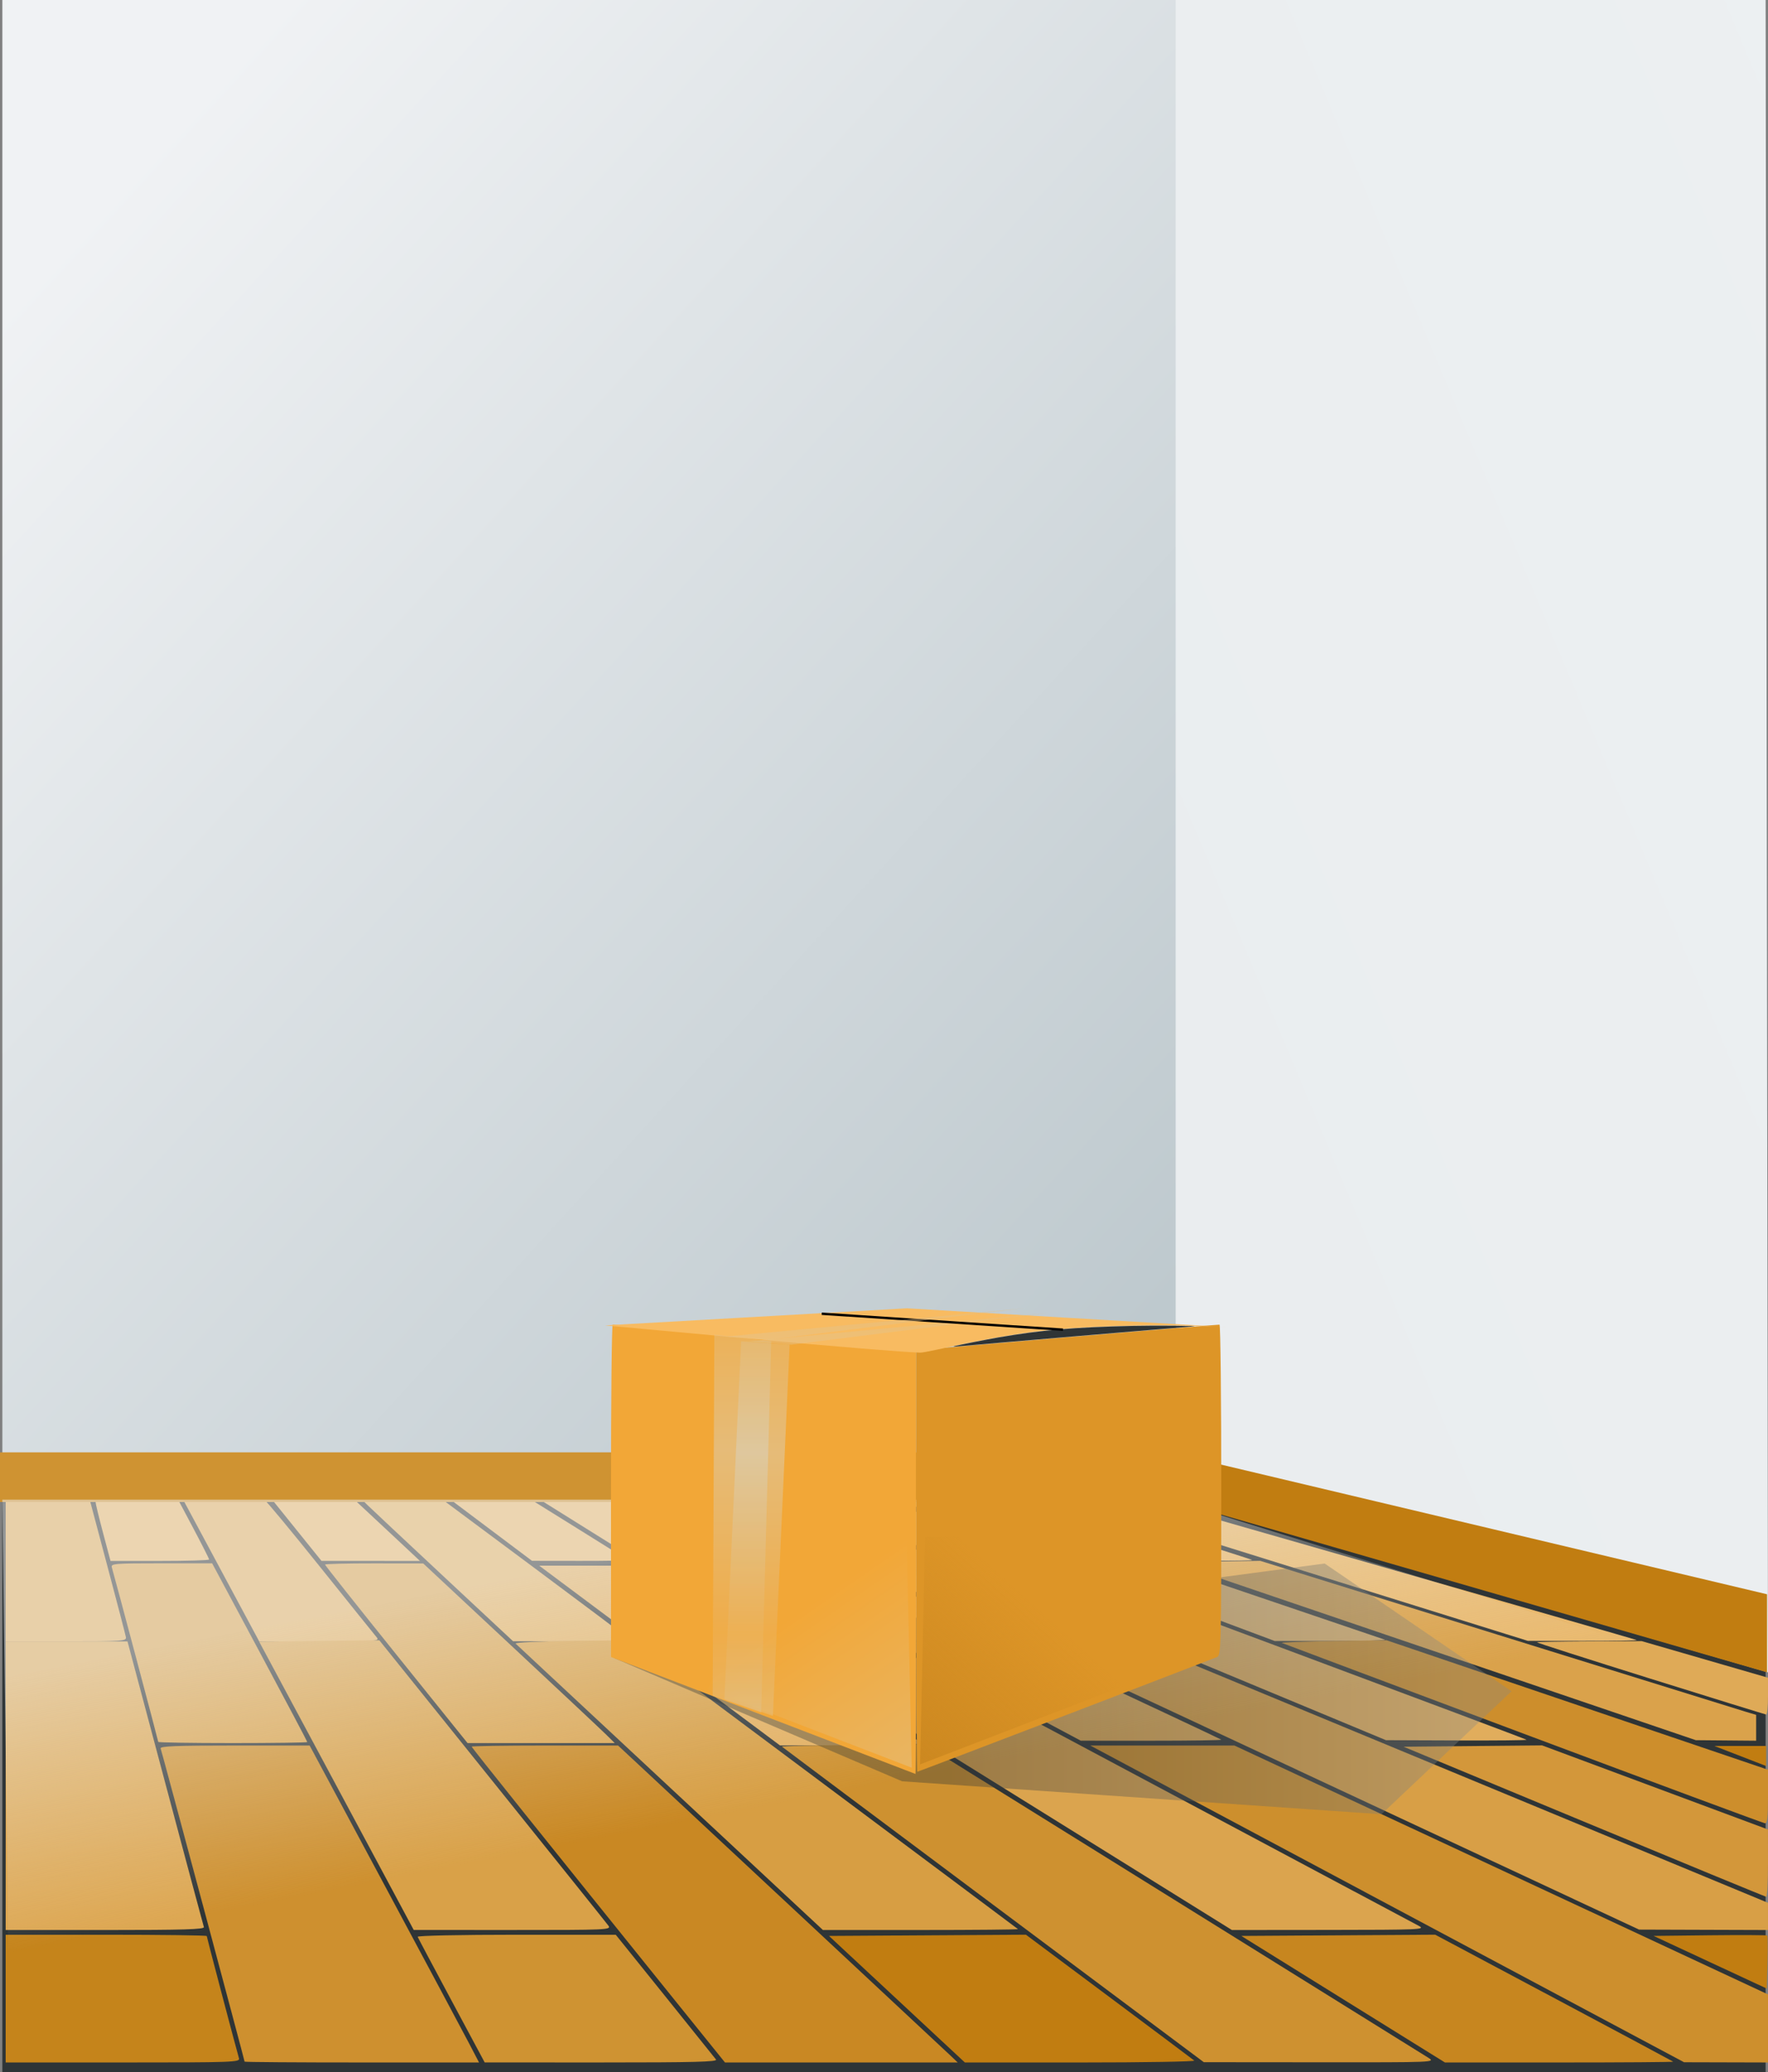 <?xml version="1.0" encoding="UTF-8" standalone="no"?>
<!-- Created with Inkscape (http://www.inkscape.org/) -->
<svg
    xmlns:inkscape="http://www.inkscape.org/namespaces/inkscape"
    xmlns:rdf="http://www.w3.org/1999/02/22-rdf-syntax-ns#"
    xmlns="http://www.w3.org/2000/svg"
    xmlns:sodipodi="http://sodipodi.sourceforge.net/DTD/sodipodi-0.dtd"
    xmlns:cc="http://creativecommons.org/ns#"
    xmlns:xlink="http://www.w3.org/1999/xlink"
    xmlns:dc="http://purl.org/dc/elements/1.1/"
    xmlns:svg="http://www.w3.org/2000/svg"
    xmlns:ns1="http://sozi.baierouge.fr"
    id="svg4684"
    sodipodi:docname="wood_floor.svg"
    viewBox="0 0 747.41 876"
    version="1.1"
    inkscape:version="0.47pre4 r22446"
  >
  <rect x="0" y="0" width="747.41" height="876" fill="#808080" stroke="none"/>
  <defs
      id="defs4686"
    >
    <linearGradient
        id="linearGradient5618"
        inkscape:collect="always"
      >
      <stop
          id="stop5620"
          style="stop-color:#d3d7cf"
          offset="0"
      />
      <stop
          id="stop5622"
          style="stop-color:#e9b461"
          offset="1"
      />
    </linearGradient
    >
    <linearGradient
        id="linearGradient5558"
        y2="1041.4"
        gradientUnits="userSpaceOnUse"
        x2="304"
        gradientTransform="translate(-30,-220)"
        y1="928.36"
        x1="282"
        inkscape:collect="always"
      >
      <stop
          id="stop5554"
          style="stop-color:#eeeeec"
          offset="0"
      />
      <stop
          id="stop5556"
          style="stop-color:#eeeeec;stop-opacity:0"
          offset="1"
      />
    </linearGradient
    >
    <linearGradient
        id="linearGradient5624"
        y2="1185.3"
        xlink:href="#linearGradient5618"
        spreadMethod="reflect"
        gradientUnits="userSpaceOnUse"
        x2="286.02"
        y1="1108.2"
        x1="286.02"
        inkscape:collect="always"
    />
    <linearGradient
        id="linearGradient5628"
        y2="1185.3"
        xlink:href="#linearGradient5618"
        spreadMethod="reflect"
        gradientUnits="userSpaceOnUse"
        x2="286.02"
        gradientTransform="translate(4.95 1.414)"
        y1="1108.2"
        x1="286.02"
        inkscape:collect="always"
    />
    <linearGradient
        id="linearGradient5634"
        y2="1185.3"
        xlink:href="#linearGradient5618"
        spreadMethod="reflect"
        gradientUnits="userSpaceOnUse"
        x2="286.02"
        gradientTransform="matrix(-1 0 0 1 580.53 -158.39)"
        y1="1108.2"
        x1="286.02"
        inkscape:collect="always"
    />
    <linearGradient
        id="linearGradient5655"
        y2="1180.3"
        gradientUnits="userSpaceOnUse"
        x2="416.49"
        y1="1241.2"
        x1="361.33"
        inkscape:collect="always"
      >
      <stop
          id="stop5648"
          style="stop-color:#cc8820"
          offset="0"
      />
      <stop
          id="stop5650"
          style="stop-color:#cc8820;stop-opacity:0"
          offset="1"
      />
    </linearGradient
    >
    <linearGradient
        id="linearGradient5659"
        y2="1185.3"
        xlink:href="#linearGradient5618"
        spreadMethod="reflect"
        gradientUnits="userSpaceOnUse"
        x2="286.02"
        gradientTransform="matrix(-1 0 0 1 570.53 -160.39)"
        y1="1108.2"
        x1="286.02"
        inkscape:collect="always"
    />
    <linearGradient
        id="linearGradient5663"
        y2="1180.3"
        gradientUnits="userSpaceOnUse"
        x2="416.49"
        gradientTransform="matrix(-1 0 0 1 719.13 1.414)"
        y1="1260.3"
        x1="361.33"
        inkscape:collect="always"
      >
      <stop
          id="stop5667"
          style="stop-color:#e7b86b"
          offset="0"
      />
      <stop
          id="stop5669"
          style="stop-color:#f2a737"
          offset="1"
      />
    </linearGradient
    >
    <linearGradient
        id="linearGradient5687"
        y2="763.36"
        gradientUnits="userSpaceOnUse"
        x2="631"
        gradientTransform="translate(-13 -3)"
        y1="763.36"
        x1="414"
        inkscape:collect="always"
      >
      <stop
          id="stop5691"
          style="stop-color:#2e3436"
          offset="0"
      />
      <stop
          id="stop5693"
          style="stop-color:#888a85"
          offset="1"
      />
    </linearGradient
    >
    <linearGradient
        id="linearGradient5701"
        y2="178.36"
        gradientUnits="userSpaceOnUse"
        x2="0"
        y1="764.36"
        x1="641"
        inkscape:collect="always"
      >
      <stop
          id="stop5697"
          style="stop-color:#adbbc1"
          offset="0"
      />
      <stop
          id="stop5699"
          style="stop-color:#f0f2f4"
          offset="1"
      />
    </linearGradient
    >
    <linearGradient
        id="linearGradient5709"
        y2="401.86"
        gradientUnits="userSpaceOnUse"
        x2="969"
        y1="600.36"
        x1="496"
        inkscape:collect="always"
      >
      <stop
          id="stop5705"
          style="stop-color:#eaedef"
          offset="0"
      />
      <stop
          id="stop5707"
          style="stop-color:#ecf0f2"
          offset="1"
      />
    </linearGradient
    >
  </defs
  >
  <sodipodi:namedview
      id="base"
      bordercolor="#666666"
      inkscape:pageshadow="2"
      inkscape:guide-bbox="true"
      pagecolor="#ffffff"
      inkscape:window-height="953"
      inkscape:window-maximized="1"
      inkscape:zoom="0.5"
      inkscape:window-x="0"
      showgrid="false"
      borderopacity="1.0"
      inkscape:current-layer="layer1"
      inkscape:cx="679.35199"
      inkscape:cy="204.66459"
      showguides="true"
      inkscape:window-y="0"
      inkscape:window-width="1272"
      inkscape:pageopacity="0.0"
      inkscape:document-units="px"
    >
    <sodipodi:guide
        id="guide5562"
        position="187,378"
        orientation="0,1"
    />
  </sodipodi:namedview
  >
  <g
      id="layer1"
      inkscape:label="Capa 1"
      inkscape:groupmode="layer"
      transform="translate(1 -48.362)"
    >
    <rect
        id="rect5513"
        style="fill:#2e3436"
        height="242"
        width="745.4"
        y="682.36"
        x="0"
    />
    <path
        id="rect5388"
        sodipodi:nodetypes="ccccc"
        style="fill:url(#linearGradient5701)"
        d="m0 48.362h498v634h-498v-634z"
    />
    <path
        id="rect5390"
        sodipodi:nodetypes="ccccc"
        style="fill:url(#linearGradient5709)"
        d="m496 48.362h249.41l1.006 707-250.41-73v-634z"
    />
    <path
        id="path5416"
        style="fill:#e2af5e"
        d="m1.403 712.27v-30l17.75 0.006 17.75 0.006 7.5 28.202c4.125 15.511 7.644 29.009 7.82 29.994 0.3 1.684-1.219 1.792-25.25 1.792h-25.57v-30z"
    />
    <path
        id="path5418"
        style="fill:#e4b161"
        d="m92.602 712.52-15.969-29.75 16.599-0.275c9.129-0.151 17.111-0.078 17.738 0.162 0.627 0.241 11.178 12.964 23.447 28.275s22.98 28.625 23.802 29.588c1.418 1.66 0.179 1.75-24.077 1.75h-25.571l-15.969-29.75z"
    />
    <path
        id="path5420"
        style="fill:#e4b262"
        d="m186.4 714.69c-16.225-15.14-30.615-28.627-31.977-29.971l-2.477-2.444h17.014 17.014l38.463 28.612c21.155 15.736 39.122 29.236 39.927 30 1.251 1.186-2.167 1.384-23.5 1.36l-24.964-0.029-29.5-27.528z"
    />
    <path
        id="path5422"
        style="fill:#e9b96e"
        d="m275.41 712.43-47.488-29.66 16.323-0.275 16.323-0.275 55.665 29.663c30.616 16.315 55.853 29.826 56.082 30.025 0.229 0.199-10.796 0.322-24.5 0.272l-24.917-0.09-47.488-29.66z"
    />
    <path
        id="path5424"
        style="fill:#e9b96e"
        d="m367.28 712.49-63.625-29.718 15.667-0.274 15.667-0.274 71.458 29.625c39.302 16.294 71.645 29.804 71.875 30.024 0.229 0.219-10.346 0.385-23.5 0.367l-23.917-0.032-63.625-29.718z"
    />
    <path
        id="path5426"
        style="fill:#e9b96e"
        d="m458.6 712.45-79.306-29.675 15.077-0.276 15.077-0.276 86.73 29.388c47.701 16.164 87.405 29.64 88.23 29.947 0.825 0.307-9.3 0.561-22.5 0.563l-24 0.004-79.306-29.675v0z"
    />
    <path
        id="path5428"
        style="fill:#e9b96e"
        d="m549.93 712.42-94.978-29.645 14.478-0.271 14.478-0.271 103 29.531c56.65 16.242 103.45 29.716 104 29.942 0.55 0.226-9.575 0.399-22.5 0.385l-23.5-0.026-94.978-29.645z"
    />
    <path
        id="path5432"
        style="fill:#e9b96e"
        d="m42.56 696.4c-1.736-6.529-3.157-12.38-3.157-13 0-0.794 5.155-1.128 17.425-1.128h17.425l6.575 12.395c3.616 6.817 6.575 12.667 6.575 13 0 0.333-9.38 0.605-20.843 0.605h-20.843l-3.157-11.872z"
    />
    <path
        id="path5434"
        style="fill:#e9b96e"
        d="m124.64 695.51-10.265-12.738 17.143-0.274 17.143-0.274 5.622 5.235c3.092 2.879 9.365 8.74 13.939 13.024l8.316 7.79-20.816-0.012-20.816-0.012-10.265-12.738z"
    />
    <path
        id="path5436"
        style="fill:#e9b96e"
        d="m206.97 695.5-16.933-12.723 16.627-0.274 16.627-0.274 20.306 12.629c11.168 6.946 20.493 12.807 20.722 13.024 0.229 0.217-8.771 0.383-20 0.368l-20.417-0.027-16.933-12.723z"
    />
    <path
        id="path5438"
        style="fill:#e9b96e"
        d="m289.29 695.45-23.614-12.679 16.114-0.272 16.114-0.272 27 12.619c14.85 6.94 27.188 12.8 27.417 13.022 0.229 0.222-8.546 0.372-19.5 0.333l-19.917-0.071-23.614-12.679z"
    />
    <path
        id="path5440"
        style="fill:#e9b96e"
        d="m371.63 695.42-30.272-12.645 15.383-0.275 15.383-0.275 33.889 12.611c18.639 6.936 34.077 12.797 34.306 13.025 0.229 0.228-8.321 0.366-19 0.309l-19.417-0.105-30.272-12.645z"
    />
    <path
        id="path5442"
        style="fill:#e9b96e"
        d="m454 695.39-36.902-12.62 14.818-0.278 14.818-0.278 40.583 12.623c22.321 6.943 40.771 12.805 41 13.028 0.229 0.222-8.096 0.346-18.5 0.275l-18.917-0.13-36.902-12.62z"
    />
    <path
        id="path5444"
        style="fill:#daa34c"
        d="m65.903 784.77c0-0.455-18.398-69.616-19.618-73.749-0.481-1.628 0.975-1.75 20.937-1.75h21.454l20.113 37.56c11.062 20.658 20.113 37.758 20.113 38 0 0.242-14.175 0.44-31.5 0.44s-31.5-0.226-31.5-0.501z"
    />
    <path
        id="path5446"
        style="fill:#daa34c"
        d="m166.53 747.81c-16.57-20.602-30.126-37.702-30.126-38 0-0.298 9.338-0.529 20.75-0.514l20.75 0.027 37 34.527c20.35 18.99 38.568 36.078 40.483 37.973l3.483 3.445h-31.107-31.107l-30.126-37.458z"
    />
    <path
        id="path5448"
        style="fill:#e3af5f"
        d="m277.85 748.27-50.894-38h20.701 20.701l59.772 37.124c32.875 20.418 60.199 37.518 60.722 38 0.545 0.503-12.051 0.876-29.579 0.876h-30.529l-50.894-38z"
    />
    <path
        id="path5450"
        style="fill:#dfaa57"
        d="m385.09 746.52-70.816-37.744 19.816-0.265 19.816-0.265 80.475 37.573c44.261 20.665 80.674 37.772 80.917 38.014 0.243 0.243-13.021 0.439-29.475 0.435l-29.917-0.006-70.816-37.744z"
    />
    <path
        id="path5452"
        style="fill:#e1ad5c"
        d="m494.43 746.41-90.471-37.637 19.143-0.271 19.143-0.271 100.83 37.614c55.456 20.688 101.02 37.797 101.25 38.021 0.229 0.224-13.046 0.357-29.5 0.295l-29.917-0.113-90.471-37.637z"
    />
    <path
        id="path5454"
        style="fill:#daa24b"
        d="m605.28 746.41-110.62-37.639 18.551-0.273 18.551-0.273 100.07 31.135c55.038 17.124 102.21 31.777 104.82 32.561l4.75 1.426v5.461 5.461l-12.75-0.111-12.75-0.111-110.62-37.639z"
    />
    <path
        id="path5456"
        style="fill:#dda752"
        d="m1.403 803.3v-61l25.75 0.003 25.75 0.003 15.933 59.747c8.763 32.861 16.124 60.309 16.357 60.997 0.335 0.987-8.438 1.25-41.683 1.25h-42.107v-61z"
    />
    <path
        id="path5458"
        style="fill:#d9a148"
        d="m145.4 811.1c-15.675-29.249-30.38-56.681-32.679-60.961l-4.179-7.78 25.398-0.283 25.398-0.283 47.781 59.428c26.279 32.685 48.369 60.248 49.088 61.25 1.258 1.755-0.242 1.822-40.5 1.815l-41.807-0.007-28.5-53.18z"
    />
    <path
        id="path5460"
        style="fill:#d79e43"
        d="m282.39 804.2c-35.466-33.051-64.896-60.485-65.399-60.965-0.523-0.499 9.742-0.995 23.954-1.158l24.869-0.285 81.546 60.867c44.85 33.477 81.733 61.039 81.962 61.25 0.229 0.211-18.228 0.383-41.016 0.383h-41.433l-64.484-60.092z"
    />
    <path
        id="path5462"
        style="fill:#dba44e"
        d="m422.11 803.55-97.67-60.75 24.34-0.267 24.34-0.267 111.39 59.366c61.265 32.651 112.74 60.091 114.39 60.977 2.802 1.505 0.285 1.614-38.06 1.651l-41.06 0.04-97.67-60.75z"
    />
    <path
        id="path5464"
        style="fill:#d89f46"
        d="m562.05 803.46-129.85-60.662 23.776-0.269 23.776-0.269 133.32 55.268 133.32 55.269 0.003 5.75 0.003 5.75-27.25-0.088-27.25-0.088-129.85-60.662-0.001 0z"
    />
    <path
        id="path5466"
        style="fill:#cd8e2c"
        d="m642.9 781.22c-55.55-20.818-101.45-38.049-102-38.29-0.55-0.241 9.183-0.595 21.628-0.787l22.628-0.349 39.872 13.546c21.93 7.451 58.21 19.768 80.622 27.371l40.75 13.825v11.379c0 8.496-0.317 11.351-1.25 11.268-0.688-0.061-46.7-17.145-102.25-37.963z"
    />
    <path
        id="path5468"
        style="fill:#dfaa57"
        d="m696.66 758.03c-26.532-8.298-48.109-15.219-47.948-15.38 0.161-0.161 10.195-0.338 22.297-0.392l22.004-0.099 26.694 7.739 26.694 7.739v7.829c0 4.306-0.338 7.789-0.75 7.74s-22.458-6.878-48.991-15.176z"
    />
    <path
        id="path5470"
        style="fill:#c5841b"
        d="m1.403 893.3v-27h42.5c23.375 0 42.5 0.248 42.5 0.551 0 0.472 12.199 46.743 13.629 51.699 0.476 1.65-2.329 1.75-49.062 1.75h-49.567v-27z"
    />
    <path
        id="path5472"
        style="fill:#cf9332"
        d="m189.9 894.17c-7.7-14.365-14.15-26.512-14.333-26.994-0.187-0.493 18.059-0.876 41.701-0.876h42.034l20.713 25.75c11.392 14.162 21.144 26.312 21.671 27 0.764 0.996-9.07 1.249-48.414 1.244l-49.372-0.006-14-26.118z"
    />
    <path
        id="path5474"
        style="fill:#c17d11"
        d="m378.17 893.55-28.726-26.75 41.624-0.261 41.624-0.261 35.107 26.205c19.309 14.412 35.535 26.567 36.057 27.011 0.522 0.444-21.08 0.807-48.005 0.807h-48.955l-28.726-26.75z"
    />
    <path
        id="path5476"
        style="fill:#c7861f"
        d="m566.8 893.55-43.041-26.75 40.979-0.261 40.979-0.261 50.093 26.665c27.551 14.666 50.28 26.821 50.509 27.011 0.229 0.191-21.384 0.346-48.03 0.346h-48.447l-43.041-26.75z"
    />
    <path
        id="path5478"
        style="fill:#c17d11"
        d="m721.97 877.93-23.933-11.137 23.831-0.268c13.107-0.148 24.005-0.095 24.217 0.117 0.212 0.212 0.258 5.345 0.102 11.405l-0.284 11.02-23.933-11.137z"
    />
    <path
        id="path5480"
        style="fill:#ce902f"
        d="m102.4 919.95c0-0.514-34.954-130.94-35.485-132.4-0.356-0.983 6.315-1.249 31.266-1.246l31.719 0.004 31.499 58.746c17.324 32.31 33.436 62.459 35.805 66.996l4.306 8.25h-49.555c-27.255 0-49.555-0.156-49.555-0.348z"
    />
    <path
        id="path5482"
        style="fill:#c98823"
        d="m285.13 895.05c-55.119-68.381-86.725-107.84-86.725-108.27 0-0.263 13.923-0.478 30.94-0.478h30.94l69.31 64.621c38.121 35.542 70.425 65.692 71.788 67l2.477 2.379h-49.188-49.188l-20.353-25.25z"
    />
    <path
        id="path5484"
        style="fill:#ce9130"
        d="m418.92 853.67c-48.942-36.581-89.166-66.692-89.388-66.913-0.221-0.221 13.236-0.528 29.904-0.682l30.307-0.279 105.08 65.335c57.794 35.934 106.43 66.189 108.08 67.233 2.97 1.879 2.505 1.898-46 1.857l-49-0.041-88.985-66.511v0z"
    />
    <path
        id="path5486"
        style="fill:#cd8f2d"
        d="m585.41 853.25-125.5-66.952h30.449 30.449l112.8 52.611 112.8 52.611v14.389 14.389l-17.75-0.048-17.75-0.048-125.5-66.952z"
    />
    <path
        id="path5488"
        style="fill:#d3973a"
        d="m668.61 818.49-76.295-31.694 29.295-0.274 29.295-0.274 47.74 17.774 47.74 17.774 0.01 14.25c0.005 7.838-0.328 14.225-0.74 14.194s-35.083-14.318-77.045-31.75h-0z"
    />
    <path
        id="path5511"
        style="fill:#c17d11"
        d="m723.72 786.49h21.92v8.485l-21.92-8.485z"
    />
    <rect
        id="rect5515"
        style="fill:#cf9332"
        height="21"
        width="497"
        y="662.36"
        x="-1"
    />
    <path
        id="rect5547"
        sodipodi:nodetypes="ccccc"
        style="fill:#c17d11"
        d="m495.5 662.86 250.5 59.5v33l-250-72.25-0.5-20.25z"
    />
    <path
        id="path5550"
        sodipodi:nodetypes="cccccc"
        style="opacity:.529;fill:url(#linearGradient5558)"
        d="m0 682.36 3 231 732-7-42-162-199-62h-494z"
    />
    <path
        id="path5685"
        sodipodi:nodetypes="cccccc"
        style="opacity:.357;fill:url(#linearGradient5687)"
        d="m380.36 801.43 202.64 13.93l55-52-79-54-300.69 39.841 122.06 52.23z"
    />
    <g
        id="g5671"
        transform="translate(26.627 -446.89)"
      >
      <g
          id="g5611"
          transform="translate(846,292)"
        >
        <path
            id="path5595"
            style="fill:#f2a737"
            d="m-551.08 928.47-64.231-24.688-0.019-70.25c-0.011-38.638 0.318-70.266 0.731-70.286 0.412-0.02 29.438 2.54 64.5 5.689l63.75 5.725v89.311c0 49.121-0.113 89.283-0.25 89.249-0.138-0.034-29.154-11.172-64.481-24.75z"
        />
        <path
            id="path5597"
            style="fill:#dd9527"
            d="m-486.34 863.33v-88.955l3.25-0.516c2.819-0.447 122.99-10.628 125-10.589 0.412 0.008 0.75 31.466 0.75 69.907 0 65.632-0.107 69.936-1.75 70.591-9.282 3.7-126.36 48.516-126.74 48.516-0.28 0-0.508-40.03-0.508-88.955z"
        />
        <path
            id="path5599"
            sodipodi:nodetypes="cccccsssc"
            style="fill:#f8bb61"
            d="m-555.71 769.3-62.131-5.718 63.81-3.612 63.81-3.612 65.65 3.876c36.108 2.132 67.089 3.934 68.848 4.004 3.663 0.147-34.045-2.018-70.202 0.966-27.633 2.281-54.948 9.922-58.698 9.89-4.926-0.042-36.915-2.649-71.087-5.794z"
        />
      </g
      >
      <path
          id="path5630"
          sodipodi:nodetypes="ccccc"
          style="opacity:.425;fill:url(#linearGradient5634)"
          d="m289.21 1062.3 126.57-12.021-24.042 2.828-84.853 10.607-17.678-1.414z"
      />
      <path
          id="path5640"
          style="fill:#2e3436"
          d="m376.02 1064.3c2.041-0.51 13.764-2.814 18.375-3.611 18.123-3.131 31.796-4.308 56.75-4.886 9.434-0.218 29.589-0.05 25.625 0.214-4.499 0.3-93.142 7.804-98.089 8.304-2.938 0.297-3.902 0.289-2.661-0.021z"
      />
      <path
          id="path5642"
          style="stroke:#000000;stroke-width:1px;fill:none"
          d="m421.75 1057.4-102-6.75"
      />
      <path
          id="rect5644"
          sodipodi:nodetypes="ccccc"
          style="fill:url(#linearGradient5655)"
          d="m363.45 1145h53.033l31.113 62.932-86.267 33.234 2.121-96.166z"
      />
      <path
          id="path5657"
          sodipodi:nodetypes="ccccc"
          style="opacity:.425;fill:url(#linearGradient5659)"
          d="m279.21 1060.3 126.57-12.021-24.042 2.828-84.853 10.607-17.678-1.414z"
      />
      <path
          id="path5661"
          sodipodi:nodetypes="ccccc"
          style="fill:url(#linearGradient5663)"
          d="m355.67 1146.4h-53.033l-31.113 62.932 86.267 33.234-2.121-96.166z"
      />
      <path
          id="path5616"
          style="opacity:.425;fill:url(#linearGradient5624)"
          d="m273.65 1212.2 0.707-152.74 24.042 2.828-4.243 156.98-20.506-7.071z"
      />
      <path
          id="path5626"
          sodipodi:nodetypes="ccccc"
          style="opacity:.425;fill:url(#linearGradient5628)"
          d="m278.6 1213.6 7.071-151.32 20.506 1.414-7.071 156.98-20.506-7.071z"
      />
    </g
    >
  </g
  >
</svg
>
